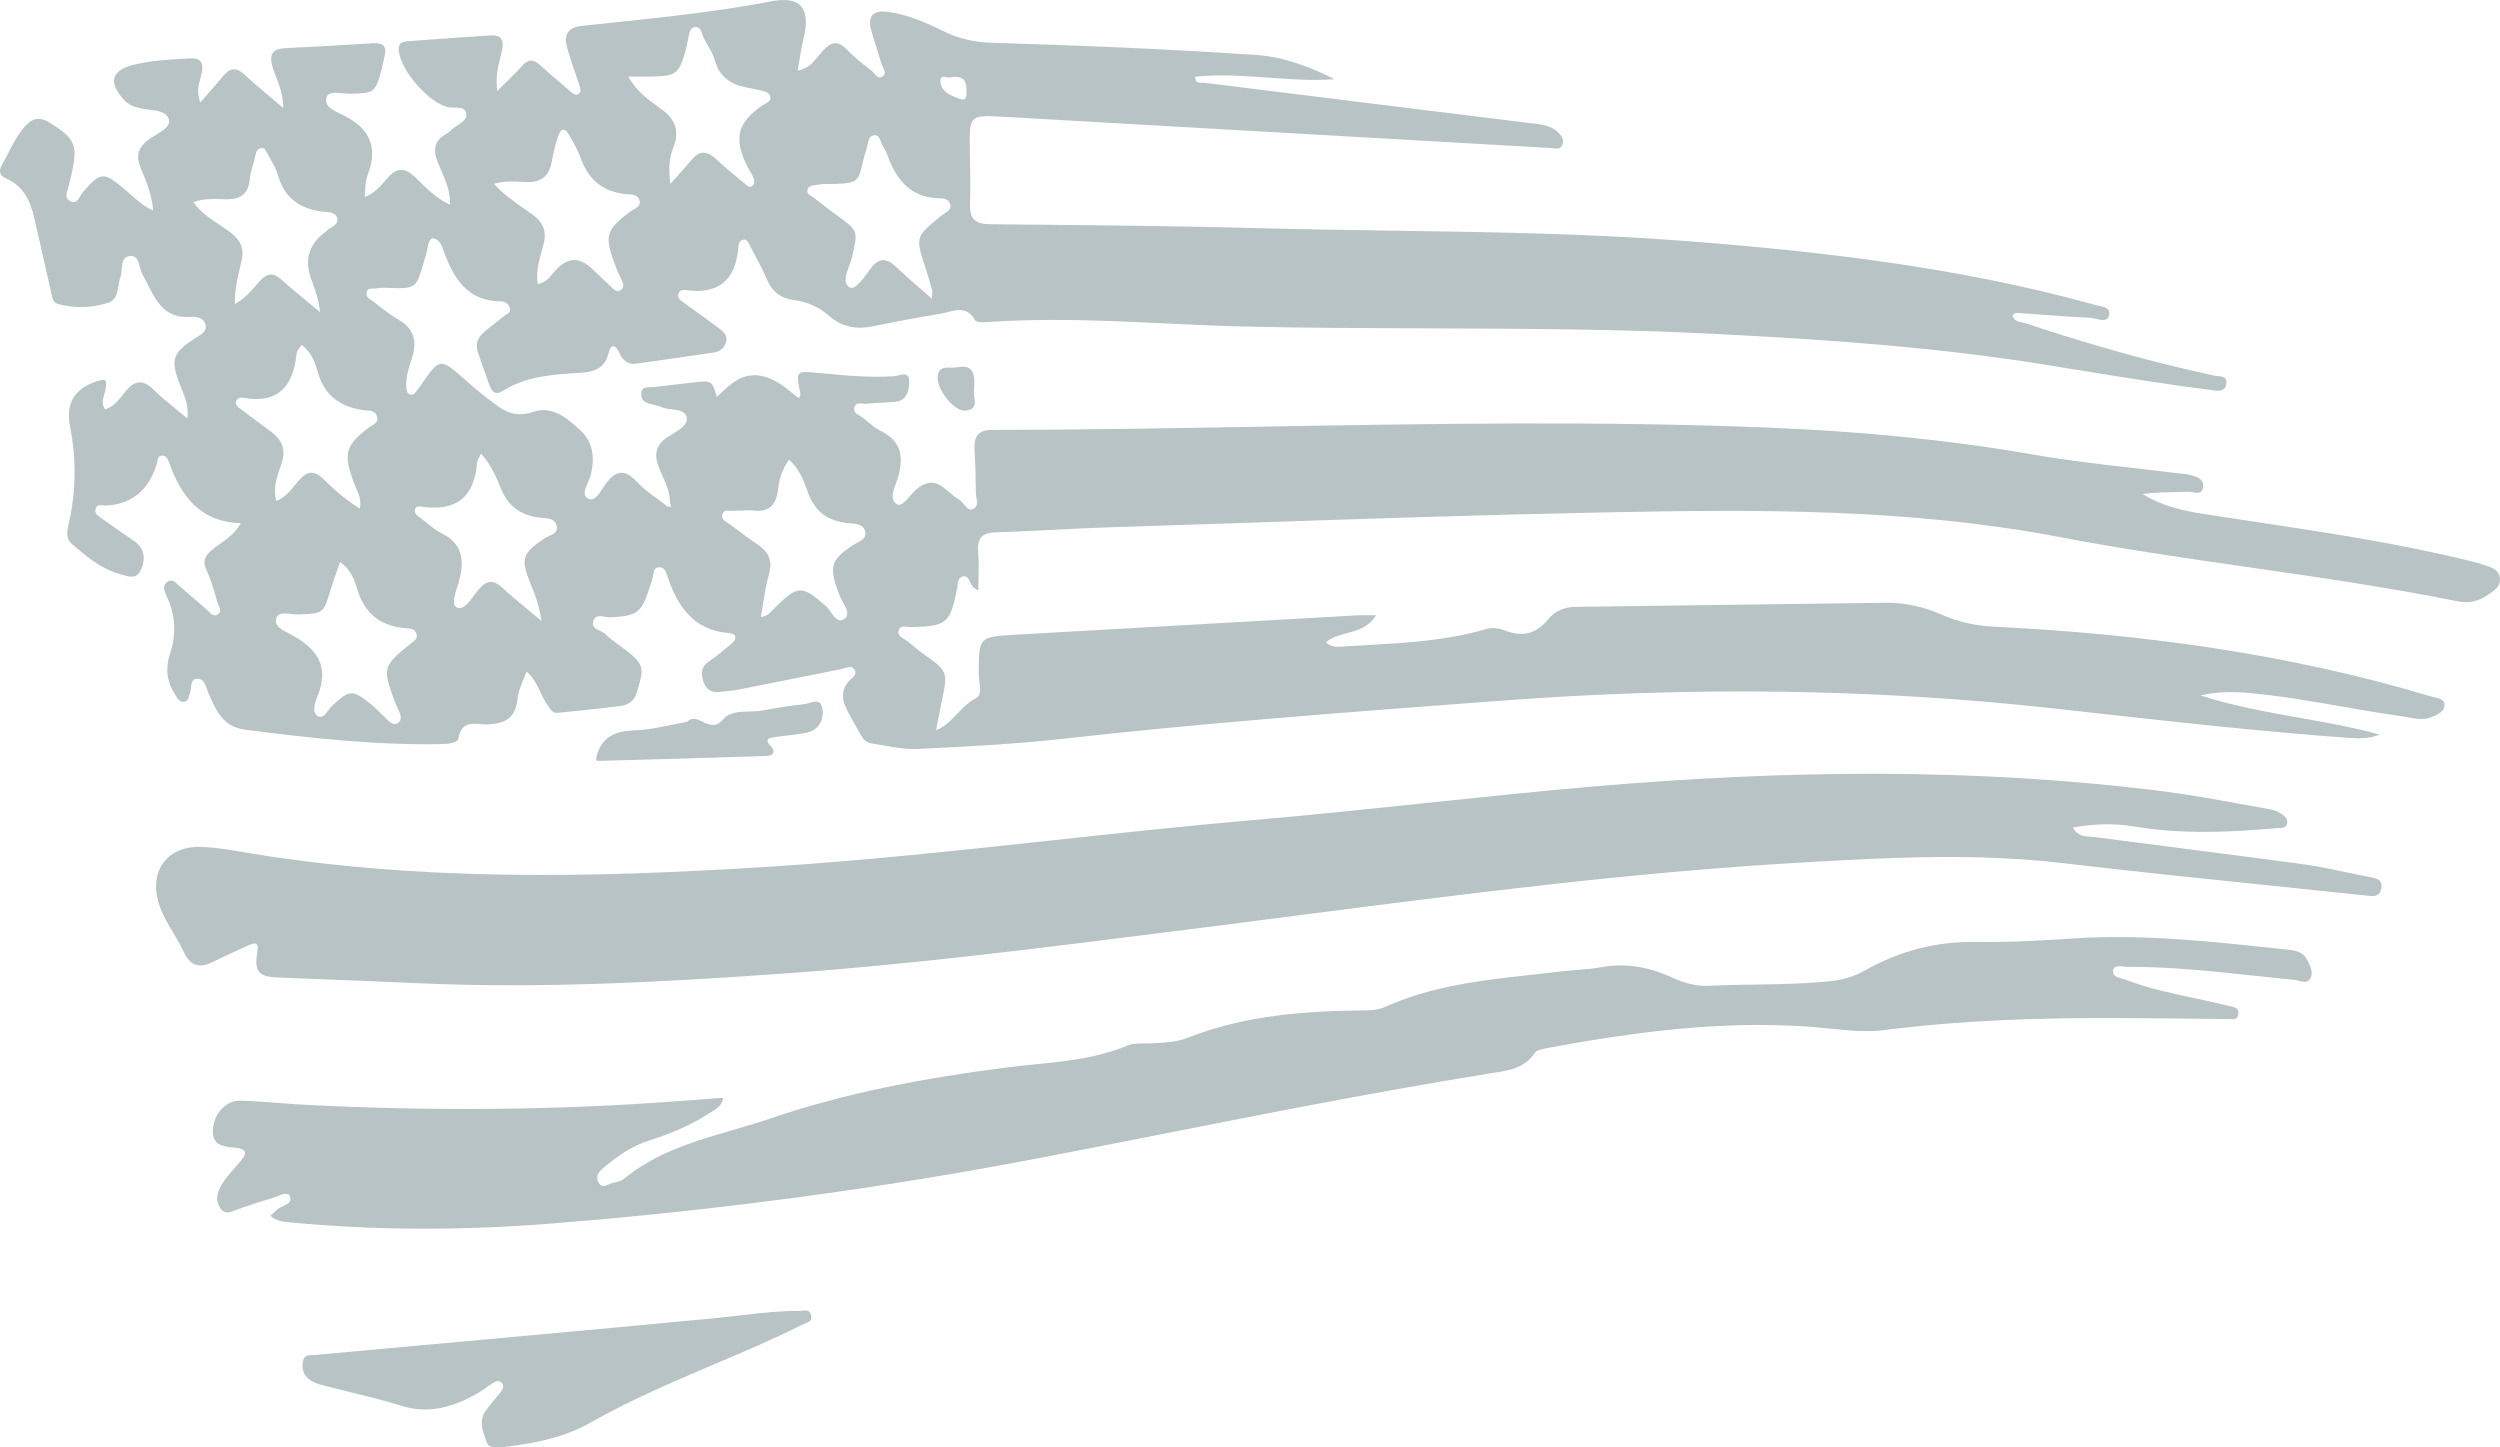 <svg width="38" height="22" viewBox="0 0 38 22" fill="none" xmlns="http://www.w3.org/2000/svg">
<path fill-rule="evenodd" clip-rule="evenodd" d="M14.55 10.849C14.468 10.935 14.387 11.02 14.283 11.076L14.283 11.076C14.28 11.077 14.277 11.078 14.275 11.079C14.271 11.081 14.267 11.082 14.263 11.084C14.258 11.086 14.252 11.088 14.247 11.09C14.242 11.092 14.236 11.094 14.23 11.097C14.232 11.086 14.233 11.076 14.235 11.066C14.236 11.062 14.236 11.058 14.237 11.054C14.238 11.048 14.239 11.041 14.24 11.035C14.247 10.997 14.254 10.959 14.262 10.922L14.262 10.921C14.282 10.819 14.302 10.716 14.324 10.613C14.407 10.229 14.391 10.188 14.078 9.971C14.008 9.922 13.942 9.868 13.876 9.814C13.846 9.79 13.817 9.766 13.787 9.742C13.774 9.732 13.758 9.723 13.742 9.713C13.691 9.683 13.638 9.651 13.66 9.582C13.682 9.512 13.741 9.52 13.798 9.528C13.817 9.531 13.837 9.533 13.854 9.533C14.4 9.514 14.44 9.481 14.552 8.927C14.554 8.917 14.554 8.907 14.555 8.897C14.555 8.89 14.555 8.883 14.556 8.876C14.563 8.824 14.58 8.775 14.634 8.762C14.693 8.748 14.724 8.794 14.744 8.841L14.744 8.843C14.765 8.89 14.784 8.934 14.871 8.975C14.871 8.911 14.873 8.849 14.874 8.788L14.874 8.787C14.876 8.65 14.879 8.518 14.868 8.388C14.851 8.178 14.93 8.099 15.128 8.092C15.409 8.083 15.69 8.069 15.971 8.055L15.971 8.055C16.266 8.04 16.561 8.025 16.857 8.015C17.521 7.994 18.186 7.972 18.85 7.95L18.85 7.95L18.85 7.95L18.85 7.95L18.85 7.95C20.702 7.887 22.554 7.825 24.406 7.788C26.711 7.742 29.015 7.726 31.3 8.162C32.254 8.344 33.214 8.483 34.174 8.621L34.174 8.621L34.175 8.621L34.175 8.621L34.175 8.621C35.24 8.775 36.306 8.928 37.363 9.141C37.55 9.179 37.697 9.128 37.84 9.025L37.845 9.022L37.853 9.016L37.853 9.016C37.929 8.962 38.011 8.904 37.999 8.789C37.987 8.668 37.889 8.63 37.795 8.599C37.71 8.57 37.624 8.546 37.538 8.525C36.435 8.255 35.316 8.087 34.197 7.919C33.966 7.884 33.736 7.85 33.506 7.814C33.181 7.764 32.861 7.692 32.566 7.509C32.745 7.485 32.924 7.482 33.101 7.478L33.102 7.478C33.154 7.477 33.207 7.476 33.259 7.475C33.28 7.474 33.303 7.478 33.328 7.482C33.398 7.494 33.472 7.506 33.487 7.41C33.508 7.281 33.392 7.248 33.295 7.221C33.288 7.219 33.282 7.217 33.276 7.215C33.245 7.206 33.213 7.204 33.181 7.202L33.181 7.202L33.181 7.202L33.181 7.202L33.181 7.202C33.164 7.201 33.147 7.199 33.131 7.197C32.903 7.169 32.675 7.142 32.447 7.116L32.446 7.116C31.932 7.058 31.418 6.999 30.908 6.91C29.584 6.679 28.251 6.556 26.912 6.501C24.319 6.395 21.727 6.441 19.135 6.486H19.135L19.135 6.486C17.781 6.51 16.426 6.533 15.072 6.535C14.865 6.535 14.802 6.639 14.813 6.835C14.826 7.055 14.832 7.274 14.833 7.494C14.834 7.516 14.838 7.541 14.841 7.565L14.841 7.565C14.852 7.63 14.863 7.697 14.805 7.73C14.736 7.77 14.695 7.719 14.654 7.669C14.635 7.645 14.615 7.621 14.593 7.607C14.514 7.555 14.44 7.493 14.367 7.432L14.359 7.425C14.207 7.297 14.069 7.317 13.922 7.444C13.894 7.468 13.864 7.502 13.835 7.537C13.763 7.619 13.69 7.704 13.629 7.662C13.526 7.591 13.576 7.457 13.621 7.339L13.621 7.339C13.633 7.307 13.644 7.276 13.652 7.248C13.744 6.923 13.686 6.693 13.378 6.546C13.312 6.514 13.254 6.464 13.196 6.415L13.196 6.415L13.196 6.415L13.196 6.415L13.195 6.415C13.171 6.394 13.146 6.373 13.121 6.354C13.107 6.343 13.091 6.333 13.074 6.324C13.024 6.294 12.971 6.263 12.986 6.196C13.002 6.123 13.059 6.129 13.115 6.135C13.136 6.137 13.156 6.139 13.174 6.137C13.249 6.129 13.325 6.125 13.4 6.121C13.47 6.117 13.541 6.114 13.611 6.106C13.8 6.087 13.822 5.909 13.819 5.784C13.816 5.666 13.73 5.687 13.653 5.706C13.629 5.712 13.606 5.718 13.587 5.719C13.204 5.743 12.824 5.706 12.444 5.669L12.444 5.669L12.439 5.669C12.266 5.652 12.18 5.643 12.146 5.683C12.113 5.723 12.131 5.809 12.166 5.982L12.166 5.982L12.166 5.982L12.167 5.985C12.169 5.996 12.164 6.009 12.157 6.025C12.153 6.034 12.149 6.044 12.145 6.055C12.118 6.034 12.091 6.012 12.064 5.991L12.064 5.991L12.064 5.991L12.064 5.991L12.064 5.991C11.898 5.857 11.738 5.729 11.523 5.707C11.268 5.68 11.1 5.839 10.93 6.001L10.93 6.001C10.918 6.012 10.907 6.023 10.895 6.034C10.826 5.794 10.814 5.784 10.593 5.808C10.486 5.819 10.379 5.832 10.272 5.844C10.153 5.859 10.034 5.873 9.915 5.885C9.901 5.887 9.887 5.887 9.872 5.887H9.872C9.813 5.888 9.753 5.889 9.746 5.977C9.737 6.078 9.807 6.123 9.895 6.143L9.902 6.144L9.905 6.145L9.918 6.148C9.966 6.159 10.014 6.17 10.059 6.189C10.104 6.209 10.159 6.215 10.214 6.222C10.319 6.234 10.421 6.247 10.439 6.35C10.457 6.455 10.326 6.535 10.214 6.602C10.191 6.616 10.168 6.63 10.148 6.643C9.955 6.77 9.94 6.926 10.021 7.12C10.035 7.153 10.049 7.186 10.064 7.218L10.064 7.218L10.064 7.219L10.064 7.219L10.064 7.219C10.125 7.354 10.185 7.489 10.184 7.645C10.188 7.656 10.191 7.666 10.194 7.676C10.198 7.686 10.201 7.697 10.204 7.707C10.195 7.706 10.185 7.704 10.175 7.703L10.175 7.703L10.175 7.703C10.166 7.701 10.156 7.7 10.146 7.699C10.099 7.662 10.05 7.626 10.002 7.59L10.002 7.59L10.002 7.59L10.002 7.59L10.002 7.59C9.89 7.509 9.779 7.428 9.685 7.328C9.508 7.139 9.376 7.132 9.214 7.345C9.198 7.366 9.182 7.391 9.165 7.418C9.101 7.516 9.028 7.63 8.938 7.578C8.849 7.527 8.894 7.427 8.937 7.329C8.955 7.289 8.972 7.25 8.981 7.215C9.042 6.958 9.017 6.721 8.821 6.54C8.619 6.354 8.393 6.162 8.105 6.261C7.9 6.33 7.738 6.296 7.579 6.182C7.413 6.062 7.251 5.934 7.097 5.797L7.094 5.794C6.886 5.609 6.785 5.519 6.697 5.531C6.614 5.542 6.543 5.645 6.405 5.843L6.397 5.854C6.388 5.867 6.378 5.88 6.368 5.893C6.357 5.906 6.347 5.92 6.337 5.934C6.336 5.935 6.335 5.936 6.334 5.938C6.334 5.939 6.333 5.94 6.332 5.942L6.332 5.942L6.332 5.942C6.31 5.975 6.288 6.008 6.243 5.998C6.185 5.984 6.177 5.932 6.175 5.88C6.168 5.733 6.21 5.597 6.256 5.461C6.342 5.209 6.307 5.002 6.059 4.86C5.954 4.801 5.857 4.725 5.76 4.65C5.733 4.628 5.706 4.607 5.679 4.586C5.669 4.579 5.659 4.572 5.648 4.565C5.603 4.536 5.555 4.505 5.574 4.437C5.589 4.384 5.633 4.385 5.675 4.385H5.675C5.691 4.386 5.707 4.386 5.722 4.383C5.762 4.376 5.803 4.372 5.843 4.374L5.859 4.374H5.859C6.104 4.384 6.22 4.388 6.292 4.332C6.356 4.281 6.385 4.18 6.44 3.99C6.454 3.938 6.471 3.879 6.491 3.813C6.496 3.797 6.498 3.78 6.499 3.763C6.501 3.746 6.503 3.729 6.508 3.713C6.547 3.585 6.616 3.607 6.683 3.686C6.711 3.72 6.728 3.767 6.743 3.812L6.746 3.82C6.897 4.242 7.114 4.578 7.606 4.58C7.664 4.58 7.724 4.609 7.746 4.667C7.772 4.735 7.727 4.763 7.684 4.789C7.671 4.797 7.658 4.806 7.647 4.815C7.603 4.852 7.557 4.887 7.512 4.922C7.46 4.963 7.407 5.003 7.358 5.047C7.273 5.122 7.222 5.22 7.26 5.34C7.295 5.449 7.334 5.558 7.372 5.667L7.372 5.667L7.372 5.667L7.372 5.667L7.372 5.667L7.372 5.667L7.372 5.667L7.373 5.667L7.373 5.667C7.393 5.724 7.413 5.781 7.433 5.837C7.467 5.937 7.521 6.016 7.629 5.948C8.001 5.715 8.412 5.691 8.828 5.666L8.85 5.664C9.024 5.654 9.192 5.596 9.244 5.387C9.29 5.2 9.356 5.245 9.418 5.371C9.472 5.483 9.545 5.545 9.667 5.528C10.061 5.473 10.455 5.418 10.848 5.358C10.943 5.344 11.018 5.287 11.04 5.187C11.061 5.091 10.989 5.036 10.926 4.988L10.921 4.984C10.765 4.867 10.607 4.754 10.45 4.641C10.427 4.625 10.405 4.609 10.382 4.593L10.38 4.591C10.34 4.562 10.3 4.534 10.311 4.474C10.322 4.405 10.378 4.402 10.424 4.409C10.896 4.475 11.175 4.285 11.222 3.772L11.222 3.767C11.227 3.717 11.234 3.642 11.311 3.643C11.358 3.643 11.377 3.684 11.395 3.724C11.398 3.732 11.402 3.739 11.406 3.747C11.431 3.796 11.457 3.845 11.483 3.894L11.483 3.894C11.544 4.008 11.604 4.121 11.654 4.24C11.733 4.431 11.867 4.535 12.058 4.559C12.267 4.585 12.448 4.665 12.608 4.806C12.802 4.976 13.026 5.01 13.272 4.959C13.615 4.889 13.958 4.824 14.303 4.767C14.337 4.761 14.372 4.752 14.408 4.743C14.556 4.706 14.708 4.667 14.82 4.867C14.838 4.899 14.927 4.901 14.981 4.897C15.893 4.831 16.804 4.873 17.715 4.916C18.127 4.936 18.538 4.955 18.95 4.964C19.865 4.985 20.781 4.988 21.697 4.991H21.697C23.153 4.996 24.609 5.001 26.064 5.075C27.719 5.159 29.373 5.271 31.012 5.531C31.208 5.563 31.403 5.594 31.598 5.626C32.269 5.735 32.94 5.844 33.614 5.929C33.62 5.93 33.625 5.931 33.631 5.932L33.631 5.932L33.631 5.932L33.631 5.932C33.714 5.943 33.817 5.957 33.838 5.844C33.86 5.728 33.781 5.722 33.708 5.716C33.689 5.714 33.67 5.713 33.654 5.709C32.684 5.5 31.73 5.227 30.788 4.914C30.771 4.908 30.754 4.905 30.736 4.901C30.677 4.889 30.616 4.876 30.592 4.801C30.615 4.752 30.653 4.755 30.686 4.758C30.69 4.759 30.695 4.759 30.699 4.759C30.825 4.767 30.95 4.777 31.076 4.786C31.307 4.803 31.538 4.82 31.769 4.829C31.795 4.831 31.826 4.838 31.858 4.846C31.947 4.868 32.043 4.892 32.06 4.78C32.075 4.683 31.986 4.665 31.898 4.647C31.861 4.64 31.824 4.632 31.795 4.619C31.791 4.617 31.785 4.616 31.78 4.615C31.777 4.615 31.774 4.614 31.771 4.614C29.736 4.058 27.655 3.818 25.565 3.659C24.116 3.549 22.664 3.528 21.212 3.507L21.211 3.507L21.211 3.507L21.211 3.507L21.211 3.507C20.56 3.497 19.908 3.488 19.257 3.471C17.976 3.436 16.694 3.424 15.412 3.412C15.289 3.411 15.165 3.409 15.042 3.408C14.821 3.406 14.734 3.326 14.744 3.095C14.753 2.886 14.749 2.675 14.745 2.465V2.465V2.465V2.465V2.465C14.743 2.404 14.742 2.344 14.741 2.283L14.741 2.281C14.733 1.751 14.733 1.746 15.255 1.775C18.029 1.932 20.802 2.091 23.576 2.25C23.588 2.251 23.601 2.253 23.613 2.254C23.666 2.261 23.718 2.268 23.747 2.203C23.784 2.119 23.729 2.056 23.676 2.005C23.576 1.911 23.447 1.895 23.319 1.878L23.314 1.878L23.314 1.878L23.313 1.878L23.313 1.878C21.644 1.672 19.975 1.467 18.306 1.258C18.296 1.257 18.283 1.257 18.27 1.258C18.222 1.26 18.167 1.262 18.165 1.166C18.538 1.127 18.91 1.154 19.281 1.18C19.616 1.205 19.951 1.229 20.287 1.204C19.904 1.012 19.512 0.864 19.086 0.835C17.749 0.745 16.41 0.69 15.07 0.65C14.813 0.642 14.575 0.589 14.342 0.475C14.064 0.338 13.778 0.211 13.467 0.178C13.262 0.156 13.184 0.26 13.244 0.465C13.273 0.567 13.305 0.667 13.336 0.768L13.336 0.768L13.336 0.768L13.336 0.769L13.336 0.769C13.357 0.836 13.379 0.904 13.399 0.971C13.404 0.988 13.412 1.005 13.421 1.022C13.444 1.069 13.468 1.118 13.423 1.156C13.363 1.205 13.324 1.158 13.287 1.115C13.273 1.099 13.26 1.083 13.246 1.073C13.115 0.973 12.984 0.871 12.87 0.752C12.731 0.606 12.631 0.637 12.505 0.774C12.484 0.797 12.464 0.822 12.443 0.847L12.443 0.847C12.364 0.945 12.28 1.049 12.124 1.072C12.134 1.016 12.143 0.962 12.152 0.909L12.152 0.909L12.152 0.908C12.171 0.795 12.189 0.689 12.214 0.585C12.325 0.123 12.171 -0.067 11.719 0.021C10.909 0.177 10.092 0.262 9.276 0.348C9.132 0.363 8.988 0.378 8.845 0.393C8.637 0.416 8.568 0.522 8.618 0.714C8.651 0.838 8.693 0.959 8.734 1.08C8.758 1.15 8.782 1.219 8.804 1.289C8.806 1.294 8.807 1.298 8.809 1.303L8.809 1.303C8.823 1.346 8.84 1.396 8.793 1.427C8.748 1.457 8.712 1.425 8.677 1.395C8.674 1.391 8.67 1.388 8.666 1.385C8.613 1.339 8.56 1.294 8.506 1.248L8.506 1.248L8.506 1.248C8.408 1.166 8.31 1.083 8.217 0.996C8.111 0.895 8.028 0.895 7.93 1.008C7.857 1.091 7.779 1.168 7.691 1.254L7.691 1.254L7.691 1.254L7.69 1.254L7.69 1.254C7.649 1.295 7.605 1.337 7.559 1.383C7.529 1.163 7.572 0.998 7.615 0.834L7.615 0.833L7.615 0.833L7.615 0.833L7.615 0.833C7.618 0.821 7.621 0.81 7.624 0.798C7.658 0.667 7.657 0.527 7.469 0.538C7.094 0.56 6.719 0.588 6.345 0.616L6.345 0.616L6.344 0.616L6.344 0.616L6.344 0.616C6.298 0.619 6.251 0.623 6.205 0.626C6.12 0.632 6.046 0.65 6.062 0.776C6.102 1.086 6.501 1.541 6.799 1.627C6.83 1.636 6.868 1.635 6.906 1.635C6.99 1.635 7.075 1.635 7.088 1.734C7.098 1.812 7.024 1.86 6.951 1.908C6.918 1.929 6.886 1.951 6.861 1.974L6.857 1.978C6.834 1.999 6.81 2.021 6.783 2.036C6.606 2.132 6.577 2.27 6.651 2.459C6.669 2.503 6.687 2.546 6.706 2.59C6.776 2.751 6.847 2.914 6.841 3.112C6.647 3.024 6.506 2.886 6.368 2.749C6.348 2.73 6.329 2.711 6.309 2.692C6.161 2.549 6.033 2.541 5.894 2.701C5.883 2.713 5.873 2.725 5.863 2.737L5.863 2.737C5.778 2.836 5.69 2.939 5.543 2.994C5.547 2.954 5.549 2.917 5.551 2.88C5.556 2.806 5.559 2.737 5.583 2.677C5.752 2.244 5.629 1.956 5.225 1.755C5.213 1.749 5.199 1.742 5.184 1.735L5.184 1.735C5.074 1.685 4.92 1.614 4.964 1.477C4.99 1.396 5.102 1.407 5.209 1.418C5.249 1.422 5.289 1.426 5.323 1.425L5.324 1.425C5.697 1.413 5.704 1.413 5.804 1.039C5.811 1.01 5.817 0.981 5.823 0.953C5.829 0.924 5.835 0.895 5.843 0.866C5.883 0.712 5.835 0.646 5.675 0.657C5.23 0.686 4.783 0.71 4.337 0.732C4.138 0.742 4.084 0.828 4.146 1.029C4.161 1.079 4.181 1.128 4.2 1.179C4.252 1.313 4.307 1.455 4.305 1.641C4.237 1.583 4.172 1.529 4.11 1.476C3.969 1.358 3.84 1.249 3.716 1.134C3.591 1.017 3.493 1.031 3.388 1.16C3.317 1.249 3.241 1.334 3.161 1.425L3.161 1.425L3.161 1.425C3.123 1.467 3.085 1.511 3.045 1.557C2.987 1.408 3.018 1.291 3.048 1.18L3.048 1.18L3.048 1.18L3.048 1.18L3.048 1.18C3.054 1.155 3.061 1.131 3.066 1.106C3.099 0.958 3.052 0.879 2.894 0.888L2.858 0.889C2.578 0.904 2.298 0.918 2.023 0.987C1.693 1.07 1.644 1.253 1.881 1.514C1.951 1.592 2.038 1.627 2.137 1.647C2.173 1.655 2.213 1.66 2.254 1.665C2.391 1.681 2.536 1.699 2.566 1.814C2.593 1.917 2.477 1.986 2.367 2.052C2.327 2.075 2.289 2.098 2.258 2.122C2.102 2.241 2.06 2.36 2.138 2.552C2.143 2.563 2.148 2.575 2.153 2.587C2.23 2.776 2.31 2.971 2.329 3.2C2.186 3.136 2.083 3.043 1.982 2.953L1.982 2.953L1.982 2.953L1.982 2.953L1.982 2.953C1.946 2.922 1.912 2.891 1.876 2.861C1.568 2.609 1.529 2.613 1.261 2.92C1.248 2.936 1.236 2.956 1.223 2.977C1.187 3.038 1.148 3.104 1.065 3.057C0.986 3.012 1.01 2.936 1.034 2.864C1.04 2.844 1.047 2.824 1.051 2.805C1.057 2.775 1.064 2.745 1.071 2.715L1.071 2.715C1.076 2.696 1.081 2.676 1.085 2.657C1.191 2.201 1.139 2.099 0.747 1.861C0.583 1.761 0.478 1.806 0.368 1.934C0.262 2.058 0.189 2.202 0.115 2.346C0.086 2.403 0.057 2.46 0.026 2.515C-0.031 2.616 0.011 2.678 0.097 2.715C0.358 2.829 0.463 3.057 0.523 3.322C0.546 3.422 0.568 3.522 0.591 3.622L0.591 3.622L0.591 3.622C0.65 3.883 0.709 4.144 0.769 4.405C0.773 4.42 0.776 4.436 0.779 4.452C0.791 4.523 0.805 4.599 0.874 4.618C1.13 4.69 1.394 4.681 1.644 4.602C1.763 4.564 1.782 4.453 1.801 4.342C1.808 4.298 1.816 4.253 1.83 4.214C1.843 4.178 1.847 4.135 1.85 4.092C1.858 3.999 1.866 3.907 1.967 3.892C2.078 3.876 2.103 3.969 2.128 4.061C2.138 4.1 2.148 4.138 2.165 4.169C2.192 4.216 2.216 4.265 2.241 4.315C2.373 4.578 2.505 4.84 2.88 4.817C2.978 4.811 3.099 4.822 3.125 4.936C3.147 5.033 3.069 5.079 2.996 5.122C2.98 5.131 2.965 5.14 2.951 5.15C2.616 5.373 2.588 5.467 2.739 5.858C2.747 5.879 2.755 5.899 2.764 5.92C2.816 6.048 2.87 6.181 2.849 6.361C2.787 6.309 2.728 6.261 2.671 6.215L2.671 6.215L2.671 6.215L2.671 6.215C2.549 6.115 2.437 6.024 2.333 5.922C2.17 5.761 2.042 5.782 1.906 5.952C1.897 5.963 1.887 5.975 1.878 5.987C1.802 6.084 1.724 6.184 1.597 6.222C1.54 6.139 1.563 6.062 1.587 5.986C1.598 5.95 1.608 5.915 1.611 5.879C1.617 5.794 1.618 5.752 1.512 5.783C1.146 5.89 0.99 6.11 1.066 6.493C1.167 7 1.153 7.499 1.037 7.998C1.013 8.102 1.007 8.196 1.098 8.274L1.1 8.275C1.32 8.462 1.54 8.649 1.823 8.726C1.837 8.73 1.851 8.734 1.864 8.738C1.976 8.771 2.09 8.805 2.152 8.64C2.215 8.471 2.192 8.327 2.035 8.221C1.871 8.111 1.71 7.997 1.55 7.883C1.544 7.879 1.539 7.875 1.533 7.871C1.484 7.838 1.431 7.802 1.456 7.727C1.476 7.671 1.52 7.676 1.563 7.681C1.577 7.682 1.591 7.684 1.605 7.684C1.995 7.667 2.253 7.461 2.379 7.065C2.383 7.052 2.385 7.038 2.388 7.024C2.396 6.978 2.405 6.929 2.457 6.925C2.531 6.919 2.556 6.99 2.578 7.05C2.579 7.053 2.58 7.057 2.582 7.061C2.767 7.572 3.068 7.937 3.661 7.952C3.576 8.103 3.458 8.187 3.343 8.268C3.304 8.296 3.265 8.323 3.228 8.353C3.121 8.44 3.07 8.525 3.142 8.674C3.206 8.807 3.247 8.953 3.288 9.098L3.288 9.098C3.293 9.116 3.298 9.134 3.303 9.151C3.307 9.166 3.315 9.182 3.322 9.198C3.345 9.245 3.369 9.296 3.315 9.335C3.252 9.38 3.21 9.335 3.169 9.292C3.157 9.279 3.146 9.266 3.133 9.257C3.062 9.198 2.992 9.137 2.922 9.076L2.922 9.076C2.861 9.023 2.801 8.97 2.739 8.918C2.728 8.909 2.717 8.899 2.706 8.888C2.656 8.841 2.604 8.79 2.531 8.854C2.464 8.913 2.501 8.99 2.531 9.055L2.535 9.064C2.669 9.351 2.684 9.64 2.582 9.946C2.512 10.152 2.536 10.364 2.658 10.552C2.662 10.559 2.666 10.566 2.67 10.572C2.702 10.623 2.735 10.678 2.801 10.667C2.854 10.658 2.868 10.606 2.881 10.557C2.884 10.547 2.887 10.536 2.89 10.527C2.896 10.505 2.899 10.48 2.902 10.454C2.91 10.384 2.918 10.313 3.01 10.316C3.09 10.32 3.117 10.395 3.144 10.469C3.15 10.487 3.157 10.505 3.164 10.522L3.17 10.537C3.281 10.795 3.388 11.047 3.719 11.09C4.711 11.218 5.703 11.329 6.705 11.31C6.805 11.308 6.956 11.298 6.969 11.222C7.011 10.981 7.164 10.995 7.302 11.007C7.338 11.01 7.374 11.013 7.406 11.012C7.669 10.998 7.837 10.925 7.866 10.62C7.875 10.528 7.911 10.44 7.949 10.346C7.967 10.302 7.986 10.256 8.003 10.208C8.109 10.297 8.162 10.41 8.214 10.521C8.245 10.585 8.275 10.649 8.314 10.706C8.321 10.715 8.328 10.725 8.334 10.735L8.334 10.735C8.369 10.79 8.403 10.842 8.477 10.835L8.525 10.83L8.525 10.83C8.832 10.799 9.139 10.768 9.444 10.729C9.552 10.714 9.64 10.653 9.677 10.533C9.803 10.128 9.793 10.096 9.459 9.841C9.434 9.822 9.408 9.804 9.382 9.785C9.32 9.741 9.259 9.697 9.206 9.643C9.185 9.621 9.152 9.605 9.12 9.589C9.056 9.559 8.994 9.529 9.016 9.448C9.043 9.346 9.125 9.361 9.204 9.375C9.235 9.38 9.266 9.386 9.292 9.384C9.696 9.355 9.751 9.318 9.879 8.915C9.88 8.913 9.881 8.91 9.881 8.908C9.883 8.902 9.885 8.896 9.887 8.89C9.889 8.884 9.891 8.879 9.893 8.873C9.905 8.839 9.917 8.806 9.923 8.771C9.925 8.761 9.926 8.751 9.928 8.74L9.928 8.74C9.936 8.683 9.944 8.625 10.02 8.622C10.1 8.62 10.124 8.693 10.145 8.757C10.299 9.229 10.552 9.58 11.077 9.622C11.198 9.632 11.21 9.709 11.117 9.787C11.003 9.882 10.888 9.977 10.767 10.061C10.656 10.138 10.655 10.237 10.688 10.349C10.724 10.472 10.803 10.53 10.926 10.518C10.944 10.516 10.962 10.514 10.98 10.512C11.068 10.504 11.155 10.496 11.24 10.479C11.514 10.425 11.788 10.37 12.062 10.315L12.062 10.315L12.062 10.315L12.062 10.315L12.062 10.315C12.306 10.266 12.55 10.217 12.795 10.169C12.81 10.166 12.826 10.161 12.842 10.155C12.897 10.137 12.956 10.118 12.992 10.186C13.023 10.245 12.98 10.283 12.94 10.318C12.928 10.328 12.916 10.338 12.907 10.349C12.797 10.47 12.788 10.607 12.854 10.747C12.905 10.856 12.964 10.96 13.023 11.064L13.023 11.064L13.023 11.064C13.042 11.098 13.061 11.131 13.08 11.165C13.117 11.232 13.168 11.29 13.246 11.3C13.315 11.31 13.384 11.322 13.452 11.334C13.617 11.363 13.783 11.392 13.947 11.384C14.685 11.349 15.424 11.311 16.159 11.229C18.29 10.99 20.428 10.83 22.566 10.669L22.566 10.669L22.566 10.669L22.566 10.669L22.566 10.669L22.835 10.649C25.628 10.439 28.42 10.459 31.204 10.767C31.408 10.789 31.612 10.812 31.816 10.835L31.816 10.835C33.097 10.977 34.378 11.12 35.664 11.213C35.835 11.225 36.006 11.235 36.173 11.166C35.768 11.055 35.357 10.982 34.946 10.909C34.441 10.819 33.937 10.73 33.447 10.57C33.701 10.511 33.952 10.511 34.204 10.535C34.677 10.579 35.145 10.66 35.613 10.742C35.914 10.794 36.214 10.846 36.516 10.889C36.547 10.893 36.579 10.899 36.611 10.905C36.725 10.926 36.839 10.947 36.949 10.904C37.035 10.871 37.157 10.82 37.156 10.716C37.155 10.632 37.075 10.614 37 10.598C36.981 10.594 36.962 10.589 36.945 10.584C34.779 9.935 32.562 9.637 30.317 9.526C30.039 9.512 29.773 9.459 29.514 9.343C29.243 9.223 28.956 9.158 28.66 9.162C27.876 9.172 27.093 9.182 26.309 9.193L26.306 9.193L26.305 9.193L26.305 9.193L26.305 9.193C25.522 9.203 24.74 9.214 23.957 9.224C23.785 9.226 23.64 9.279 23.527 9.419C23.355 9.633 23.14 9.685 22.892 9.589C22.79 9.55 22.691 9.531 22.584 9.563C21.991 9.737 21.383 9.771 20.774 9.806C20.653 9.812 20.532 9.819 20.411 9.827C20.407 9.827 20.403 9.828 20.398 9.828C20.316 9.833 20.229 9.839 20.154 9.762C20.243 9.686 20.355 9.656 20.468 9.626C20.632 9.582 20.801 9.537 20.916 9.353C20.877 9.353 20.841 9.352 20.808 9.352H20.808H20.808H20.808C20.743 9.351 20.688 9.35 20.632 9.353L20.563 9.357C18.851 9.454 17.138 9.55 15.426 9.648C14.879 9.68 14.879 9.683 14.877 10.238L14.877 10.246C14.877 10.281 14.882 10.321 14.887 10.361C14.899 10.465 14.911 10.574 14.844 10.607C14.726 10.666 14.637 10.758 14.55 10.849ZM7.974 3.177C7.815 3.067 7.653 2.954 7.509 2.794H7.508C7.663 2.75 7.801 2.757 7.935 2.764L7.935 2.764C7.953 2.765 7.97 2.766 7.988 2.767C8.207 2.776 8.345 2.696 8.386 2.458C8.409 2.326 8.443 2.195 8.484 2.067C8.52 1.956 8.586 1.934 8.649 2.048C8.658 2.064 8.667 2.08 8.676 2.096C8.733 2.197 8.79 2.298 8.828 2.406C8.944 2.734 9.165 2.909 9.495 2.949C9.511 2.951 9.528 2.952 9.545 2.953C9.62 2.957 9.702 2.961 9.722 3.052C9.738 3.126 9.68 3.158 9.624 3.189C9.604 3.2 9.585 3.211 9.569 3.223C9.198 3.51 9.18 3.581 9.369 4.079C9.385 4.122 9.405 4.163 9.425 4.204L9.425 4.204L9.425 4.204L9.425 4.204L9.425 4.204L9.425 4.204C9.438 4.231 9.45 4.258 9.462 4.285C9.48 4.326 9.48 4.368 9.446 4.401C9.399 4.445 9.355 4.422 9.317 4.387C9.255 4.329 9.194 4.27 9.132 4.211C9.086 4.167 9.04 4.123 8.993 4.08C8.813 3.91 8.643 3.905 8.462 4.091C8.444 4.11 8.427 4.131 8.409 4.151C8.349 4.224 8.285 4.3 8.173 4.316C8.145 4.135 8.19 3.974 8.234 3.816C8.243 3.783 8.253 3.75 8.261 3.717C8.312 3.52 8.261 3.381 8.096 3.263C8.056 3.234 8.015 3.205 7.974 3.177ZM5.119 8.686C5.135 8.64 5.152 8.593 5.169 8.542C5.319 8.65 5.384 8.797 5.423 8.932C5.538 9.337 5.796 9.525 6.186 9.55C6.251 9.554 6.322 9.566 6.334 9.652C6.342 9.71 6.303 9.738 6.265 9.766C6.256 9.772 6.248 9.778 6.24 9.785C5.815 10.131 5.811 10.15 6.003 10.669C6.02 10.715 6.04 10.759 6.061 10.804C6.065 10.812 6.069 10.821 6.073 10.829C6.099 10.888 6.104 10.95 6.05 10.989C5.995 11.028 5.941 10.991 5.898 10.951C5.865 10.92 5.833 10.889 5.802 10.857L5.802 10.857L5.802 10.857C5.746 10.801 5.691 10.745 5.63 10.697C5.357 10.478 5.309 10.486 5.05 10.726C5.031 10.744 5.012 10.769 4.993 10.795C4.946 10.858 4.897 10.923 4.832 10.886C4.732 10.829 4.79 10.67 4.824 10.587C5.015 10.126 4.815 9.863 4.442 9.654C4.425 9.644 4.405 9.634 4.384 9.624C4.282 9.574 4.16 9.515 4.201 9.392C4.228 9.309 4.329 9.321 4.426 9.332H4.426H4.426H4.426H4.426C4.465 9.337 4.502 9.341 4.535 9.34L4.548 9.339C4.917 9.325 4.918 9.325 5.031 8.947C5.057 8.862 5.086 8.778 5.119 8.686L5.119 8.686L5.119 8.686L5.119 8.686ZM5.412 7.415C5.453 7.51 5.496 7.606 5.469 7.731C5.262 7.601 5.083 7.447 4.915 7.281C4.777 7.144 4.666 7.161 4.545 7.299C4.526 7.322 4.507 7.345 4.488 7.368C4.41 7.465 4.329 7.563 4.201 7.615C4.148 7.425 4.205 7.261 4.259 7.104C4.266 7.084 4.273 7.064 4.28 7.043C4.352 6.827 4.283 6.686 4.124 6.565C4.04 6.501 3.956 6.438 3.871 6.376L3.871 6.376C3.797 6.321 3.724 6.267 3.651 6.212C3.648 6.209 3.644 6.207 3.641 6.204C3.612 6.183 3.58 6.159 3.587 6.113C3.597 6.047 3.655 6.037 3.698 6.046C4.213 6.139 4.458 5.888 4.508 5.374C4.511 5.344 4.531 5.316 4.553 5.286L4.553 5.286L4.553 5.286L4.553 5.286L4.553 5.286C4.564 5.271 4.576 5.256 4.585 5.24C4.709 5.34 4.781 5.469 4.818 5.616C4.915 6 5.165 6.188 5.53 6.234C5.543 6.236 5.556 6.237 5.57 6.238C5.639 6.244 5.71 6.249 5.732 6.335C5.752 6.411 5.7 6.441 5.65 6.471L5.65 6.471C5.636 6.479 5.621 6.488 5.609 6.497C5.249 6.771 5.216 6.892 5.377 7.332C5.388 7.36 5.4 7.388 5.412 7.415ZM14.169 4.464C14.169 4.483 14.168 4.509 14.168 4.544V4.543C14.102 4.485 14.04 4.431 13.979 4.378L13.979 4.378L13.979 4.378L13.979 4.378L13.979 4.378C13.849 4.265 13.731 4.163 13.617 4.055C13.475 3.92 13.361 3.912 13.233 4.082C13.223 4.096 13.212 4.111 13.201 4.127C13.111 4.25 12.988 4.419 12.91 4.366C12.811 4.298 12.86 4.168 12.907 4.043C12.924 3.998 12.941 3.953 12.95 3.913L12.955 3.892C13.043 3.509 13.043 3.508 12.722 3.273C12.603 3.186 12.484 3.098 12.369 3.005C12.36 2.997 12.349 2.991 12.337 2.984C12.299 2.96 12.257 2.935 12.277 2.877C12.294 2.824 12.344 2.819 12.39 2.814C12.402 2.812 12.413 2.811 12.423 2.809C12.463 2.802 12.504 2.797 12.544 2.797C13.036 2.796 13.042 2.769 13.106 2.502C13.122 2.435 13.142 2.352 13.174 2.25C13.18 2.232 13.184 2.212 13.188 2.193C13.201 2.127 13.214 2.061 13.294 2.056C13.354 2.052 13.372 2.103 13.389 2.154C13.398 2.178 13.406 2.203 13.42 2.222C13.453 2.268 13.477 2.324 13.497 2.379C13.629 2.733 13.835 2.987 14.234 3.012C14.242 3.012 14.25 3.013 14.259 3.013C14.33 3.015 14.423 3.019 14.444 3.105C14.462 3.18 14.402 3.217 14.347 3.252C14.329 3.263 14.313 3.274 14.299 3.285L14.293 3.29C13.912 3.604 13.912 3.604 14.074 4.091C14.108 4.195 14.138 4.3 14.167 4.405C14.171 4.419 14.17 4.434 14.169 4.464V4.464ZM8.231 9.44C8.194 9.199 8.136 9.045 8.072 8.89C7.907 8.495 7.935 8.411 8.274 8.185C8.294 8.172 8.317 8.161 8.341 8.151C8.412 8.119 8.485 8.087 8.461 7.99C8.435 7.887 8.34 7.879 8.25 7.873C8.23 7.871 8.21 7.87 8.192 7.867C7.923 7.831 7.726 7.703 7.616 7.43C7.54 7.244 7.458 7.055 7.311 6.894C7.302 6.913 7.293 6.93 7.285 6.945L7.285 6.945L7.285 6.945C7.268 6.975 7.254 7 7.252 7.026C7.212 7.577 6.913 7.775 6.411 7.702L6.409 7.702C6.374 7.696 6.323 7.689 6.309 7.742C6.294 7.801 6.335 7.831 6.374 7.86L6.378 7.862C6.413 7.888 6.447 7.916 6.482 7.944L6.482 7.944L6.482 7.944L6.482 7.944L6.482 7.944C6.557 8.005 6.632 8.067 6.716 8.108C7.014 8.258 7.062 8.489 6.986 8.799C6.978 8.832 6.966 8.87 6.953 8.909C6.911 9.042 6.863 9.193 6.941 9.233C7.036 9.28 7.129 9.155 7.211 9.044C7.234 9.014 7.256 8.984 7.277 8.96C7.406 8.807 7.506 8.814 7.642 8.939C7.76 9.048 7.883 9.15 8.022 9.265L8.022 9.265C8.087 9.32 8.157 9.378 8.231 9.44ZM11.752 9.265C11.708 9.314 11.661 9.366 11.567 9.378H11.566C11.578 9.31 11.589 9.241 11.599 9.174V9.174L11.599 9.174L11.599 9.174L11.599 9.174L11.599 9.174L11.599 9.174C11.623 9.022 11.646 8.875 11.687 8.732C11.746 8.525 11.687 8.393 11.523 8.282C11.417 8.211 11.314 8.134 11.211 8.057L11.211 8.057L11.211 8.057L11.211 8.057L11.211 8.057C11.169 8.026 11.127 7.994 11.085 7.963C11.076 7.957 11.066 7.95 11.056 7.944C11.009 7.913 10.958 7.881 10.981 7.814C11.002 7.754 11.056 7.759 11.108 7.763C11.124 7.765 11.14 7.766 11.155 7.765C11.175 7.764 11.196 7.763 11.217 7.762C11.302 7.758 11.387 7.753 11.471 7.762C11.702 7.787 11.802 7.654 11.826 7.444C11.844 7.281 11.887 7.132 11.994 6.987C12.143 7.118 12.216 7.301 12.275 7.47C12.384 7.786 12.591 7.922 12.893 7.951C12.902 7.952 12.912 7.953 12.922 7.954C13.02 7.962 13.133 7.972 13.153 8.088C13.169 8.178 13.093 8.218 13.022 8.255C13.001 8.266 12.98 8.277 12.962 8.289C12.62 8.515 12.595 8.614 12.759 9.046C12.772 9.078 12.791 9.112 12.81 9.147C12.864 9.243 12.92 9.344 12.839 9.405C12.748 9.474 12.687 9.387 12.627 9.303C12.602 9.268 12.577 9.233 12.551 9.21C12.187 8.893 12.133 8.891 11.784 9.231C11.774 9.242 11.763 9.253 11.752 9.265L11.752 9.265ZM4.867 4.747C4.843 4.55 4.791 4.408 4.74 4.268C4.737 4.26 4.734 4.252 4.731 4.244C4.626 3.958 4.69 3.725 4.923 3.544C4.926 3.542 4.93 3.539 4.933 3.537C4.943 3.529 4.953 3.522 4.961 3.513C4.98 3.491 5.007 3.474 5.034 3.458C5.089 3.425 5.143 3.392 5.125 3.318C5.105 3.232 5.02 3.226 4.943 3.22C4.926 3.219 4.91 3.218 4.894 3.216C4.559 3.171 4.321 3.012 4.222 2.655C4.2 2.575 4.157 2.501 4.115 2.427L4.115 2.427L4.115 2.427C4.098 2.398 4.082 2.37 4.067 2.341C4.064 2.335 4.061 2.329 4.057 2.322L4.057 2.322L4.057 2.322L4.057 2.322C4.039 2.283 4.018 2.241 3.966 2.251C3.914 2.261 3.894 2.304 3.883 2.359C3.873 2.408 3.859 2.457 3.845 2.505C3.824 2.578 3.803 2.651 3.796 2.725C3.774 2.968 3.635 3.033 3.431 3.029C3.41 3.028 3.39 3.028 3.369 3.027L3.369 3.027C3.231 3.023 3.091 3.019 2.938 3.071C3.05 3.227 3.192 3.322 3.331 3.413L3.331 3.413L3.331 3.413L3.331 3.413C3.397 3.458 3.463 3.501 3.524 3.551C3.664 3.665 3.714 3.785 3.672 3.965C3.667 3.988 3.661 4.012 3.655 4.035L3.655 4.035C3.611 4.22 3.566 4.408 3.569 4.622C3.705 4.55 3.797 4.445 3.886 4.344L3.886 4.344C3.91 4.316 3.934 4.289 3.959 4.262C4.064 4.149 4.156 4.143 4.272 4.246C4.395 4.356 4.522 4.461 4.66 4.575C4.726 4.63 4.795 4.687 4.867 4.747ZM10.31 2.661L10.31 2.661L10.31 2.66L10.31 2.66L10.31 2.66L10.31 2.66L10.31 2.66C10.383 2.58 10.445 2.512 10.502 2.441C10.63 2.28 10.752 2.291 10.894 2.426C11.002 2.529 11.117 2.623 11.232 2.718L11.232 2.718L11.232 2.718L11.232 2.718C11.257 2.739 11.281 2.759 11.306 2.78C11.312 2.785 11.318 2.79 11.324 2.795C11.356 2.824 11.393 2.858 11.432 2.828C11.489 2.786 11.461 2.72 11.436 2.666C11.425 2.642 11.411 2.618 11.396 2.595L11.396 2.595C11.384 2.575 11.372 2.556 11.362 2.536C11.145 2.109 11.207 1.861 11.595 1.598C11.606 1.591 11.618 1.584 11.631 1.577C11.672 1.555 11.715 1.532 11.711 1.482C11.705 1.409 11.633 1.391 11.572 1.377C11.569 1.376 11.566 1.375 11.563 1.374C11.513 1.362 11.462 1.352 11.412 1.342C11.375 1.335 11.338 1.328 11.301 1.32C11.085 1.272 10.925 1.141 10.867 0.922C10.845 0.839 10.804 0.768 10.763 0.698C10.725 0.632 10.687 0.568 10.665 0.494C10.65 0.443 10.615 0.401 10.558 0.412C10.505 0.423 10.484 0.472 10.473 0.523C10.466 0.554 10.46 0.585 10.454 0.617C10.445 0.668 10.436 0.719 10.421 0.769C10.318 1.124 10.28 1.153 9.927 1.163C9.841 1.166 9.755 1.165 9.669 1.164C9.63 1.164 9.59 1.164 9.55 1.164C9.669 1.379 9.837 1.502 10.001 1.622C10.024 1.639 10.048 1.656 10.071 1.673C10.274 1.825 10.329 2.006 10.234 2.244C10.173 2.395 10.158 2.553 10.189 2.795C10.232 2.746 10.273 2.702 10.31 2.661ZM14.394 1.174C14.418 1.178 14.441 1.182 14.455 1.175C14.636 1.139 14.695 1.23 14.691 1.381C14.691 1.388 14.691 1.394 14.691 1.401C14.69 1.46 14.69 1.539 14.597 1.506C14.593 1.504 14.589 1.503 14.584 1.501L14.575 1.498C14.454 1.453 14.314 1.402 14.295 1.252C14.282 1.154 14.341 1.165 14.394 1.174ZM31.507 12.578C31.577 12.707 31.681 12.713 31.777 12.718C31.799 12.72 31.822 12.721 31.843 12.724C32.311 12.786 32.78 12.846 33.249 12.906C33.835 12.982 34.422 13.057 35.008 13.136C35.235 13.168 35.46 13.215 35.685 13.263L35.685 13.263L35.685 13.263L35.685 13.263L35.685 13.263C35.794 13.286 35.903 13.309 36.012 13.33C36.017 13.331 36.022 13.332 36.026 13.333L36.026 13.333C36.121 13.351 36.221 13.37 36.195 13.508C36.17 13.636 36.072 13.625 35.979 13.614C35.972 13.613 35.965 13.612 35.959 13.611C35.494 13.562 35.029 13.514 34.565 13.466L34.565 13.466L34.565 13.466L34.565 13.466L34.564 13.466C33.502 13.357 32.44 13.247 31.38 13.122C30.048 12.964 28.72 13.033 27.39 13.11C24.848 13.255 22.323 13.58 19.798 13.905L19.798 13.905C19.334 13.965 18.87 14.025 18.406 14.084C18.195 14.11 17.985 14.137 17.774 14.164L17.77 14.164C15.806 14.413 13.842 14.662 11.868 14.801C10.029 14.931 8.188 15.029 6.342 14.944C5.872 14.923 5.401 14.904 4.931 14.886C4.695 14.877 4.46 14.867 4.224 14.858C3.922 14.845 3.86 14.765 3.913 14.455C3.939 14.3 3.85 14.337 3.775 14.37C3.597 14.45 3.418 14.53 3.243 14.618C3.041 14.718 2.898 14.699 2.79 14.463C2.744 14.364 2.688 14.27 2.633 14.177C2.556 14.048 2.479 13.919 2.428 13.776C2.248 13.271 2.519 12.864 3.037 12.873C3.223 12.877 3.41 12.903 3.593 12.935C6.278 13.402 8.975 13.346 11.679 13.175C13.122 13.084 14.559 12.929 15.996 12.773C17.013 12.663 18.03 12.553 19.05 12.465C19.915 12.391 20.779 12.3 21.643 12.209L21.643 12.209C22.499 12.119 23.356 12.029 24.214 11.955C27.109 11.706 30.005 11.664 32.895 12.03C33.27 12.078 33.644 12.146 34.017 12.214L34.017 12.214L34.017 12.214L34.017 12.214L34.017 12.214C34.172 12.242 34.326 12.27 34.48 12.297C34.536 12.307 34.595 12.319 34.642 12.348L34.647 12.351C34.707 12.387 34.781 12.433 34.764 12.518C34.75 12.585 34.693 12.586 34.639 12.586C34.625 12.586 34.611 12.586 34.598 12.588C33.877 12.653 33.157 12.683 32.437 12.562C32.134 12.511 31.826 12.522 31.507 12.578ZM4.109 18.481C4.118 18.473 4.126 18.465 4.134 18.458L4.134 18.458C4.164 18.43 4.188 18.409 4.211 18.387C4.234 18.365 4.268 18.349 4.302 18.334C4.373 18.302 4.442 18.27 4.407 18.184C4.379 18.116 4.292 18.152 4.213 18.184C4.187 18.194 4.162 18.204 4.141 18.211C3.961 18.263 3.783 18.322 3.607 18.384C3.594 18.388 3.581 18.393 3.568 18.399L3.567 18.399C3.495 18.427 3.422 18.456 3.361 18.38C3.288 18.289 3.285 18.176 3.336 18.069C3.395 17.946 3.484 17.846 3.572 17.747L3.572 17.747L3.572 17.747L3.572 17.747C3.594 17.722 3.616 17.698 3.637 17.673C3.738 17.555 3.793 17.47 3.569 17.444C3.558 17.443 3.547 17.442 3.536 17.441C3.39 17.426 3.221 17.408 3.236 17.172C3.252 16.925 3.433 16.724 3.655 16.73C3.842 16.736 4.03 16.75 4.218 16.764H4.218H4.218H4.218L4.218 16.764L4.218 16.764L4.218 16.764C4.354 16.775 4.49 16.785 4.627 16.792C6.551 16.892 8.474 16.879 10.396 16.731C10.514 16.721 10.631 16.713 10.752 16.704H10.752H10.752C10.83 16.698 10.909 16.692 10.991 16.686C10.978 16.801 10.896 16.852 10.818 16.899L10.818 16.899C10.804 16.907 10.79 16.916 10.776 16.924C10.493 17.11 10.182 17.235 9.864 17.337C9.61 17.417 9.396 17.565 9.192 17.735L9.191 17.736C9.121 17.795 9.043 17.86 9.094 17.967C9.135 18.053 9.192 18.027 9.248 18.003C9.268 17.994 9.287 17.985 9.306 17.982C9.369 17.97 9.44 17.955 9.488 17.915C9.979 17.514 10.558 17.346 11.137 17.177L11.137 17.177L11.137 17.177L11.137 17.177C11.33 17.121 11.524 17.065 11.713 17C12.874 16.604 14.075 16.384 15.281 16.228C15.429 16.209 15.577 16.194 15.725 16.179C16.205 16.131 16.682 16.083 17.139 15.892C17.218 15.86 17.309 15.86 17.4 15.86C17.434 15.86 17.468 15.86 17.502 15.859L17.528 15.857C17.706 15.849 17.886 15.84 18.053 15.774C18.931 15.429 19.847 15.365 20.772 15.358C20.867 15.358 20.97 15.342 21.057 15.304C21.775 14.981 22.538 14.898 23.3 14.815L23.3 14.815C23.449 14.798 23.598 14.782 23.747 14.764C23.826 14.754 23.906 14.748 23.985 14.742C24.108 14.732 24.232 14.722 24.353 14.7C24.728 14.632 25.081 14.705 25.421 14.86C25.595 14.939 25.775 14.993 25.963 14.984C26.195 14.973 26.428 14.969 26.66 14.966C27.053 14.96 27.446 14.954 27.837 14.912C28.017 14.892 28.185 14.843 28.346 14.752C28.869 14.455 29.43 14.309 30.027 14.317C30.515 14.324 31.001 14.299 31.488 14.266C32.524 14.195 33.55 14.305 34.578 14.414L34.63 14.42L34.712 14.429C34.747 14.432 34.782 14.436 34.817 14.44C34.931 14.452 35.022 14.492 35.074 14.6L35.077 14.605L35.08 14.611C35.119 14.691 35.163 14.782 35.121 14.865C35.079 14.945 35.012 14.927 34.946 14.909L34.946 14.909C34.923 14.902 34.9 14.896 34.879 14.894C34.677 14.875 34.476 14.853 34.275 14.832L34.274 14.832C33.628 14.762 32.982 14.693 32.331 14.696C32.315 14.696 32.295 14.694 32.276 14.691C32.208 14.684 32.131 14.676 32.12 14.748C32.107 14.835 32.187 14.857 32.259 14.876C32.279 14.882 32.299 14.887 32.316 14.894C32.644 15.021 32.985 15.093 33.326 15.166C33.478 15.198 33.629 15.23 33.78 15.267C33.805 15.274 33.831 15.279 33.857 15.285C33.871 15.288 33.885 15.291 33.899 15.295C33.901 15.295 33.904 15.296 33.906 15.296L33.91 15.297C33.97 15.311 34.034 15.326 34.023 15.415C34.012 15.497 33.961 15.494 33.903 15.491C33.894 15.491 33.884 15.49 33.874 15.49C33.33 15.482 32.786 15.478 32.242 15.475C31.04 15.468 29.841 15.504 28.645 15.657C28.371 15.692 28.089 15.663 27.808 15.634C27.707 15.624 27.605 15.614 27.504 15.606C26.147 15.509 24.813 15.689 23.483 15.937C23.429 15.947 23.357 15.963 23.33 16.003C23.176 16.235 22.942 16.27 22.71 16.306C22.698 16.308 22.686 16.309 22.673 16.311C22.662 16.313 22.65 16.315 22.638 16.317C20.958 16.588 19.288 16.917 17.618 17.247L17.618 17.247L17.617 17.247L17.617 17.247C17.039 17.361 16.461 17.475 15.883 17.586C13.389 18.067 10.879 18.401 8.352 18.6C7.039 18.704 5.723 18.705 4.41 18.58C4.401 18.579 4.392 18.578 4.383 18.577C4.295 18.57 4.204 18.562 4.11 18.48L4.109 18.481ZM7.565 21.999C7.584 21.998 7.603 21.997 7.622 21.998V21.999C8.086 21.946 8.556 21.861 8.972 21.625C9.575 21.283 10.207 21.014 10.84 20.744C11.294 20.551 11.749 20.358 12.192 20.137C12.205 20.131 12.219 20.126 12.233 20.12C12.289 20.099 12.346 20.077 12.329 19.994C12.312 19.909 12.249 19.916 12.191 19.923L12.191 19.923C12.176 19.925 12.16 19.926 12.146 19.926C11.852 19.924 11.56 19.958 11.269 19.992L11.269 19.992L11.269 19.992C11.149 20.006 11.03 20.02 10.91 20.032C9.397 20.177 7.884 20.314 6.372 20.451C5.846 20.499 5.321 20.547 4.796 20.595C4.783 20.596 4.769 20.596 4.754 20.596C4.694 20.597 4.631 20.598 4.61 20.674C4.582 20.777 4.603 20.884 4.683 20.953C4.737 21 4.81 21.03 4.879 21.048C5.026 21.087 5.174 21.123 5.322 21.16L5.322 21.16L5.322 21.16C5.584 21.224 5.847 21.289 6.105 21.369C6.522 21.498 6.889 21.386 7.249 21.184C7.299 21.155 7.347 21.122 7.395 21.088L7.395 21.088C7.428 21.065 7.46 21.042 7.494 21.02C7.536 20.993 7.587 20.973 7.627 21.019C7.666 21.065 7.646 21.114 7.613 21.155C7.585 21.191 7.556 21.226 7.527 21.261L7.527 21.261L7.527 21.261L7.527 21.261L7.527 21.261C7.476 21.322 7.426 21.383 7.38 21.448C7.283 21.586 7.33 21.726 7.377 21.865C7.382 21.879 7.386 21.892 7.39 21.905C7.423 22.005 7.492 22.002 7.565 21.999ZM9.057 11.547C9.124 11.194 9.354 11.109 9.663 11.1C9.831 11.095 9.998 11.06 10.166 11.026L10.166 11.026L10.166 11.026C10.238 11.011 10.31 10.996 10.382 10.983C10.385 10.983 10.387 10.983 10.389 10.982C10.392 10.982 10.394 10.982 10.397 10.981C10.417 10.978 10.439 10.975 10.452 10.963C10.528 10.897 10.604 10.934 10.684 10.972C10.781 11.018 10.883 11.066 10.993 10.933C11.083 10.824 11.235 10.819 11.388 10.815H11.388C11.459 10.813 11.53 10.811 11.594 10.799C11.802 10.759 12.01 10.726 12.219 10.704C12.243 10.702 12.27 10.694 12.297 10.686C12.389 10.658 12.488 10.629 12.504 10.797C12.52 10.976 12.422 11.105 12.246 11.14C12.158 11.157 12.069 11.167 11.98 11.178C11.917 11.185 11.853 11.192 11.79 11.202C11.784 11.203 11.777 11.204 11.77 11.205L11.77 11.205C11.695 11.216 11.61 11.227 11.718 11.345C11.806 11.441 11.736 11.487 11.655 11.49C10.798 11.519 9.94 11.543 9.082 11.566C9.07 11.566 9.058 11.547 9.058 11.547L9.057 11.547ZM14.81 6.034C14.806 6.006 14.801 5.979 14.804 5.957V5.957L14.804 5.955C14.817 5.725 14.829 5.528 14.545 5.583C14.517 5.589 14.485 5.588 14.452 5.587C14.362 5.585 14.271 5.583 14.253 5.714C14.226 5.911 14.502 6.25 14.66 6.242C14.84 6.232 14.823 6.124 14.81 6.034Z" fill="#B7C3C4"/>
</svg>
